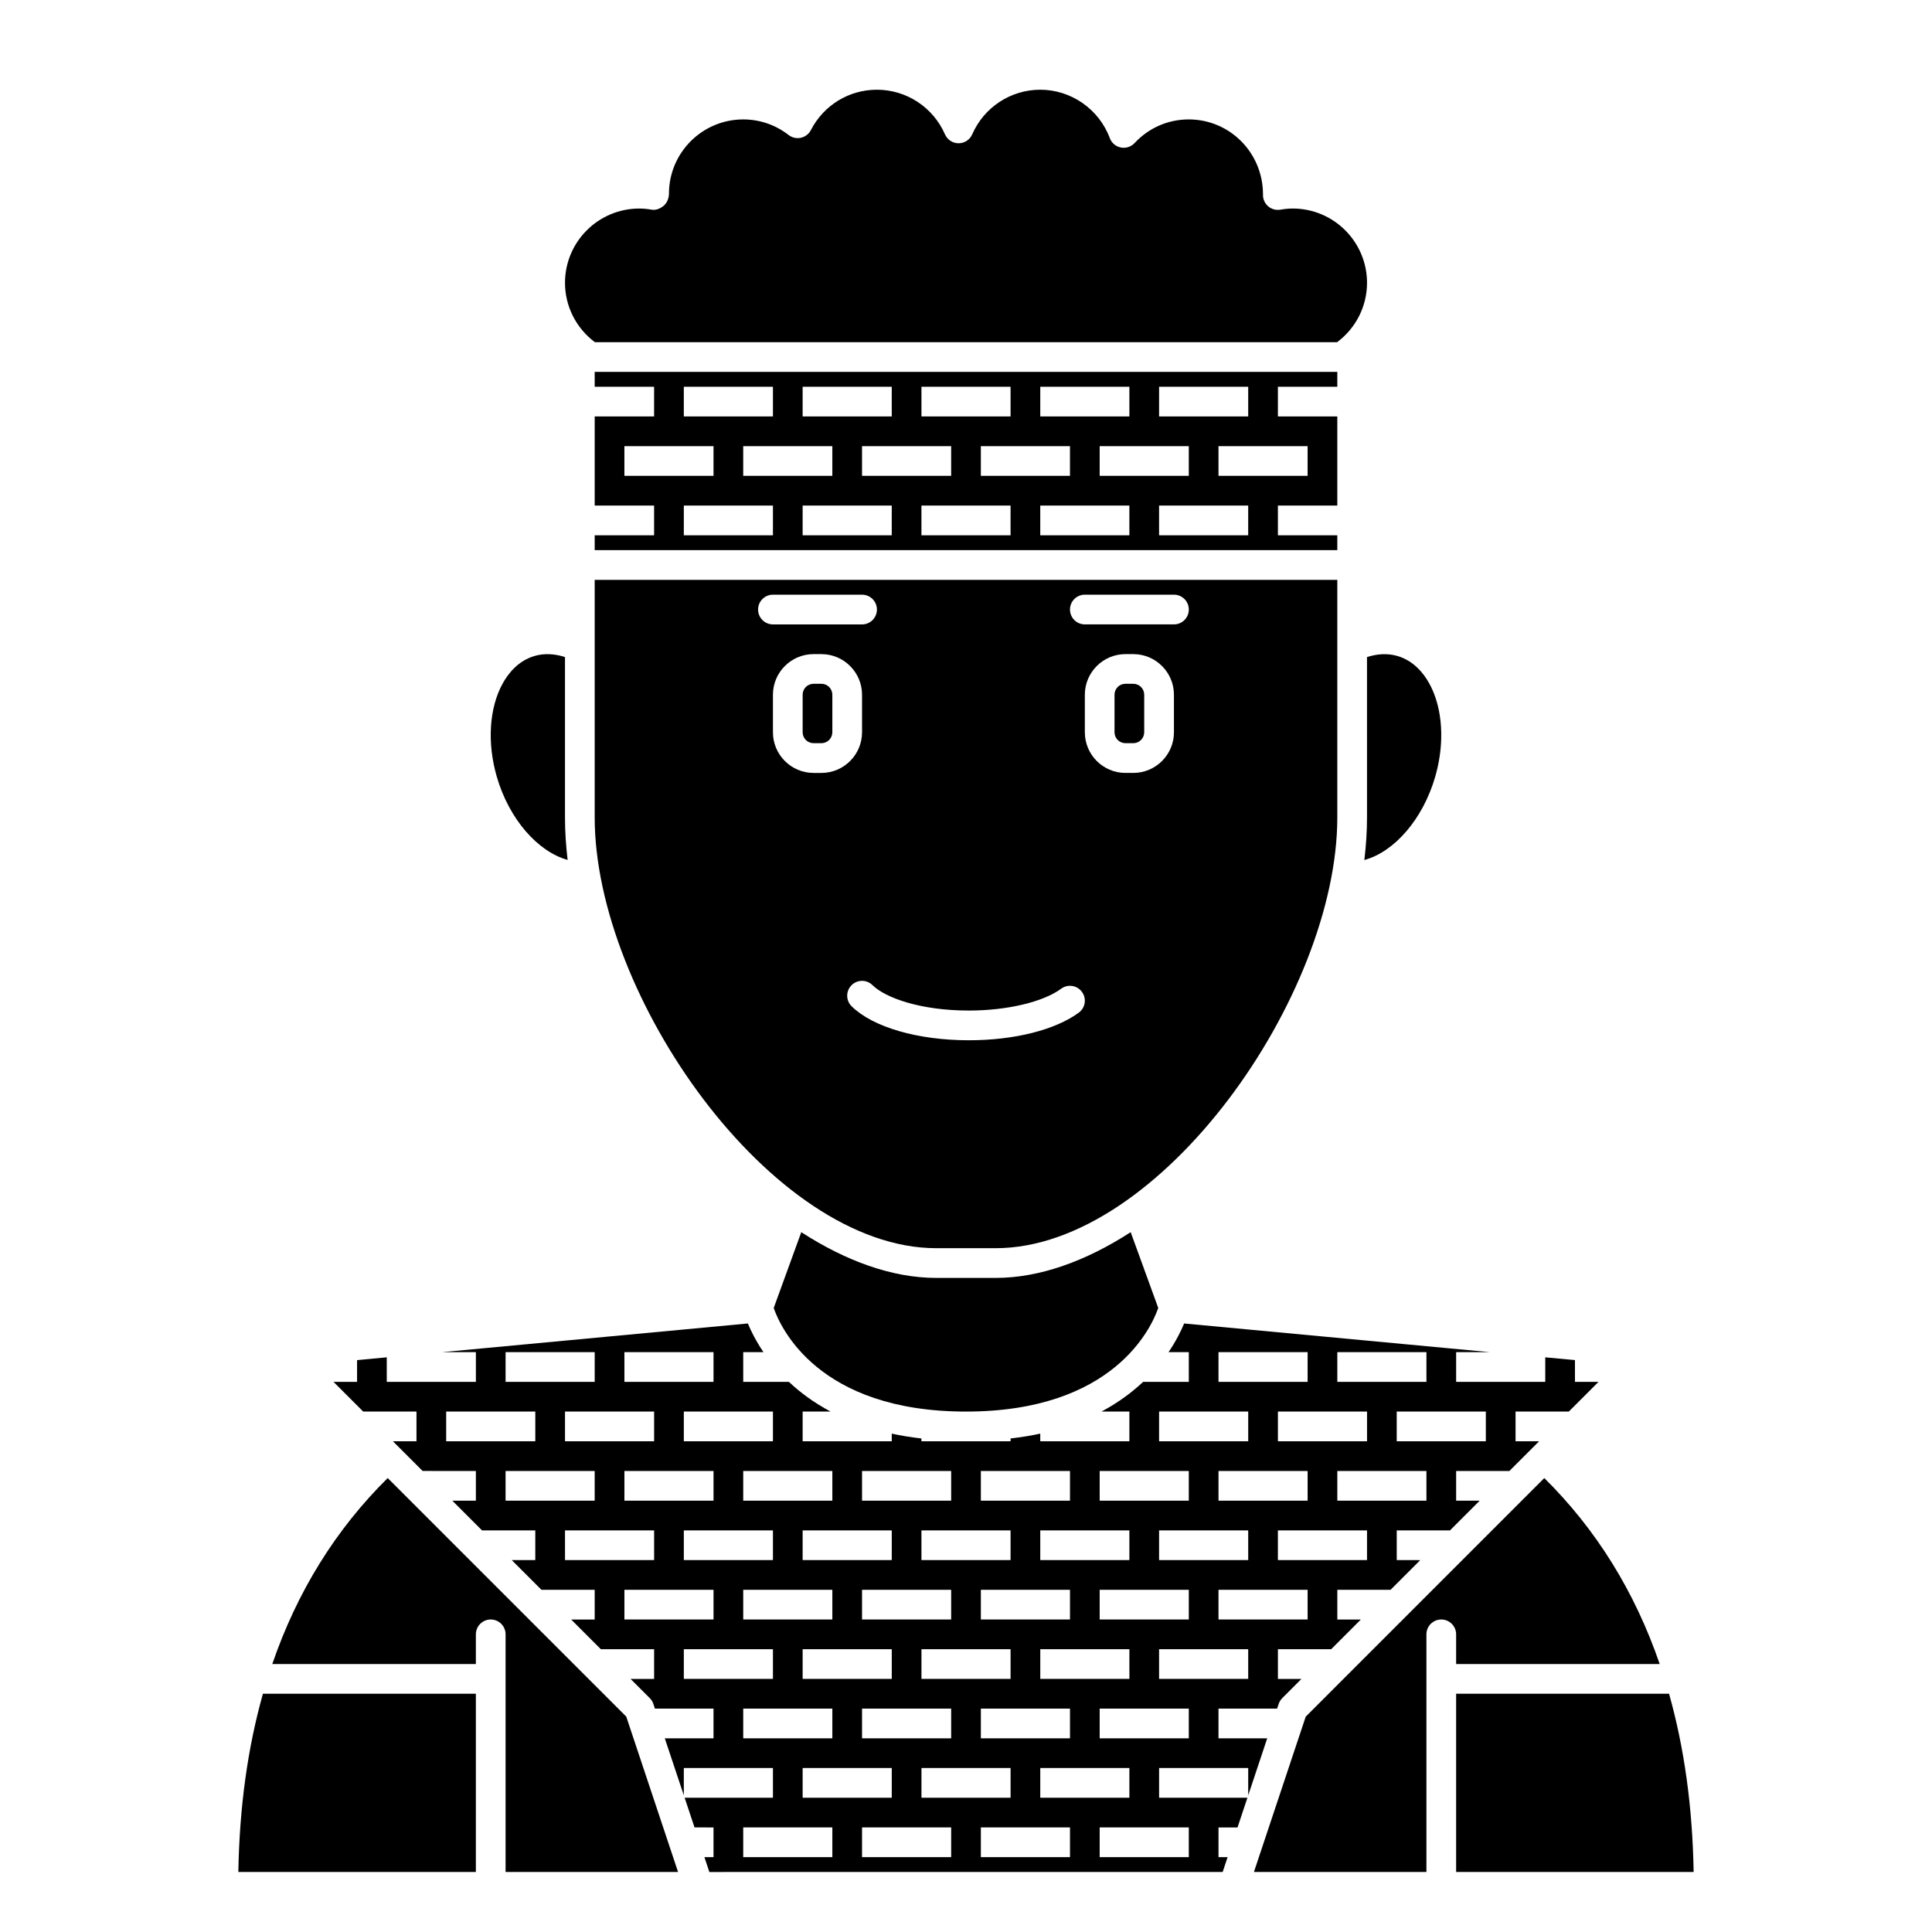<?xml version="1.0" encoding="UTF-8"?>
<!-- Uploaded to: ICON Repo, www.svgrepo.com, Generator: ICON Repo Mixer Tools -->
<svg fill="#000000" width="800px" height="800px" version="1.1" viewBox="144 144 512 512" xmlns="http://www.w3.org/2000/svg">
 <g>
  <path d="m498.4 246.49v-3.938l-196.8 0.004v3.938h15.742v7.871h-15.742v23.617h15.742v7.871h-15.742v3.938h196.8v-3.938h-15.742v-7.871h15.742v-23.617h-15.742v-7.871zm-47.23 0h23.617v7.871h-23.617zm7.871 15.746v7.871h-23.617v-7.871zm-39.359-15.746h23.617v7.871h-23.617zm7.871 15.746v7.871h-23.617v-7.871zm-39.359-15.746h23.617v7.871h-23.617zm7.871 15.746v7.871h-23.617v-7.871zm-39.359-15.746h23.617v7.871h-23.617zm7.871 15.746v7.871h-23.617v-7.871zm-39.359-15.746h23.617v7.871h-23.617zm-15.746 23.617v-7.871h23.617v7.871zm39.363 15.746h-23.617v-7.871h23.617zm31.488 0h-23.617v-7.871h23.617zm31.484 0h-23.617v-7.871h23.617zm31.488 0h-23.617v-7.871h23.617zm31.488 0h-23.617v-7.871h23.617zm15.746-23.617v7.871h-23.617v-7.871z"/>
  <path d="m294.43 371.89c-0.453-3.781-0.703-7.539-0.703-11.254v-42.508c-2.731-0.891-5.441-1.023-7.926-0.328-4.418 1.238-7.09 4.637-8.551 7.269-3.621 6.519-4.207 15.809-1.574 24.844 3.254 11.172 10.848 19.793 18.754 21.977z"/>
  <path d="m361.68 325.21h-2.074c-1.602 0-2.898 1.297-2.898 2.894v9.945c0 1.602 1.297 2.902 2.894 2.902h2.074c1.605 0 2.902-1.301 2.902-2.898v-9.945c0-1.602-1.297-2.898-2.898-2.898z"/>
  <path d="m529.89 640.09h62.941c-0.289-17.117-2.465-32.879-6.516-47.23h-56.426z"/>
  <path d="m506.27 360.64c0 3.719-0.25 7.481-0.703 11.27 7.938-2.152 15.504-10.809 18.754-21.988v-0.004c0.988-3.391 1.523-6.816 1.613-10.117 0.062-2.199-0.074-4.344-0.406-6.387-0.496-3.066-1.426-5.894-2.781-8.34-1.461-2.633-4.133-6.031-8.551-7.269-2.484-0.695-5.191-0.562-7.926 0.328z"/>
  <path d="m444.33 325.21h-2.074c-1.602 0-2.898 1.297-2.898 2.894v9.945c0 1.602 1.297 2.902 2.894 2.902h2.074c1.605 0 2.902-1.301 2.902-2.898v-9.945c0-1.602-1.297-2.898-2.898-2.898z"/>
  <path d="m392.12 482.66c-11.73 0-24.008-4.512-35.773-12.121l-7.305 20.09c1.762 5.094 11.719 27.453 50.953 27.453 39.203 0 49.172-22.328 50.953-27.461l-7.305-20.086c-11.77 7.613-24.047 12.125-35.777 12.125z"/>
  <path d="m254.37 518.08v7.871h-6.242l7.871 7.871 14.113 0.004v7.871h-6.242l7.871 7.871h14.117v7.871h-6.242l7.871 7.871 14.113 0.004v7.871h-6.242l7.871 7.871h14.117v7.871h-6.242l5.09 5.09c0.43 0.434 0.754 0.961 0.949 1.539l0.414 1.246h15.531v7.871h-12.91l5.039 15.109v-7.238h23.617v7.871h-23.402l2.625 7.871 5.031 0.004v7.871h-2.414l1.312 3.938 136.03-0.004 1.312-3.938-2.414 0.004v-7.871h5.039l2.625-7.871-23.406-0.004v-7.871h23.617v7.238l5.035-15.109h-12.91v-7.871h15.531l0.414-1.242c0.191-0.578 0.52-1.105 0.949-1.539l5.094-5.094h-6.242v-7.871h14.113l7.871-7.871h-6.242v-7.871h14.113l7.871-7.871-6.238-0.004v-7.871h14.113l7.871-7.871h-6.242v-7.871h14.113l7.871-7.871-6.238-0.004v-7.871h14.113l7.871-7.871h-6.242v-5.766l-7.871-0.738v6.504h-23.617v-7.871h9.004l-81.09-7.602c-0.801 1.953-2.133 4.641-4.133 7.602h5.371v7.871h-12.102c-2.953 2.773-6.574 5.492-11.043 7.871h7.398v7.871h-23.617v-2.027c-2.457 0.543-5.109 0.957-7.871 1.289v0.738h-23.617v-0.734c-2.762-0.336-5.414-0.746-7.871-1.289l0.004 2.023h-23.617v-7.871h7.402c-4.473-2.383-8.098-5.098-11.043-7.871h-12.105v-7.871h5.363c-2-2.961-3.332-5.648-4.133-7.602l-81.082 7.602h9.004v7.871h-23.617v-6.504l-7.871 0.738v5.766h-6.242l7.871 7.871zm23.613 23.617v-7.871h23.617v7.871zm212.55-7.871v7.871h-23.617v-7.871zm-7.871-7.875v-7.871h23.617v7.871zm-7.875 23.617v7.871h-23.617v-7.871zm-15.742 15.746v7.871h-23.617v-7.871zm-31.488 39.359h-23.617v-7.871h23.617zm15.742 7.871v7.871h-23.617v-7.871zm-70.848-7.871v-7.871h23.617v7.871zm7.875 7.871v7.871h-23.617v-7.871zm-23.617-23.617v-7.871h23.617v7.871zm31.488 0v-7.871h23.617v7.871zm0 23.617h23.617v7.871h-23.617zm31.488-23.617v-7.871h23.617v7.871zm23.613-31.488h-23.617v-7.871h23.617zm-15.742 7.875v7.871h-23.617v-7.871zm-15.746-7.875h-23.617v-7.871h23.617zm-15.742 7.875v7.871h-23.617v-7.871zm-15.742-7.875h-23.617v-7.871h23.617zm-15.746 7.875v7.871h-23.617v-7.871zm-15.742-7.875h-23.617v-7.871h23.617zm-15.746-15.742h-23.617v-7.871h23.617zm-15.742-15.746h-23.617v-7.871h23.617zm-23.617 31.488v-7.871h23.617v7.871zm15.742 15.746v-7.871h23.617v7.871zm15.746 15.742v-7.871h23.617v7.871zm15.742 15.746v-7.871h23.617v7.871zm23.617 31.488h-23.617v-7.871h23.617zm31.488 0h-23.617v-7.871h23.617zm31.488 0h-23.617v-7.871h23.617zm31.488-7.871v7.871h-23.617v-7.871zm0-23.617h-23.617v-7.871h23.617zm15.742-15.746h-23.617v-7.871h23.617zm15.746-15.742h-23.617v-7.871h23.617zm15.742-15.746h-23.617v-7.871h23.617zm15.746-15.742h-23.617v-7.871h23.617zm15.742-23.617v7.871h-23.617v-7.871zm-39.359-15.742h23.617v7.871h-23.617zm-31.488 0h23.617v7.871h-23.617zm-15.742 15.742h23.617v7.871h-23.617zm-15.746 15.746h23.617v7.871h-23.617zm-31.488 0h23.617v7.871h-23.617zm-31.488 0h23.617v7.871h-23.617zm-7.871 0v7.871h-23.617v-7.871zm-15.742-15.746v7.871h-23.617v-7.871zm-39.363-15.742h23.617v7.871h-23.617zm-31.488 0h23.617v7.871h-23.617zm-15.742 15.742h23.617v7.871h-23.617z"/>
  <path d="m301.66 234.69h196.68c4.973-3.715 7.934-9.504 7.934-15.746 0-10.852-8.828-19.68-19.68-19.68-1.02 0-2.098 0.098-3.297 0.305-1.168 0.195-2.356-0.137-3.242-0.914-0.895-0.777-1.387-1.91-1.348-3.09 0.016-11.09-8.812-19.918-19.664-19.918-5.492 0-10.594 2.223-14.371 6.269-0.93 0.996-2.309 1.438-3.648 1.172-1.34-0.27-2.441-1.207-2.918-2.488-2.852-7.668-10.254-12.824-18.422-12.824-7.824 0-14.906 4.644-18.039 11.828-0.625 1.434-2.047 2.363-3.609 2.363s-2.984-0.93-3.609-2.363c-3.133-7.184-10.215-11.828-18.039-11.828-7.391 0-14.094 4.098-17.492 10.691-0.535 1.039-1.504 1.785-2.644 2.039-1.145 0.254-2.34-0.012-3.262-0.73-3.488-2.699-7.648-4.129-12.027-4.129-10.852 0-19.68 8.828-19.68 19.68 0 1.156-0.5 2.441-1.391 3.188-0.887 0.746-2.043 1.254-3.191 1.051-1.188-0.203-2.266-0.301-3.289-0.301-10.852 0-19.68 8.828-19.68 19.68 0 6.242 2.965 12.031 7.934 15.746z"/>
  <path d="m490.03 598.93-13.727 41.168h45.711v-62.977c0-2.172 1.758-3.938 3.938-3.938 2.176 0 3.938 1.762 3.938 3.938v7.871h53.949c-6.598-19.219-16.828-35.684-30.586-49.289z"/>
  <path d="m498.4 360.64v-62.973h-196.8v62.977c0 47.148 46.824 114.14 90.527 114.14h15.742c43.707-0.004 90.531-66.996 90.531-114.15zm-153.5-55.102c0-2.172 1.758-3.938 3.938-3.938h23.617c2.176 0 3.938 1.762 3.938 3.938 0 2.172-1.758 3.938-3.938 3.938h-23.617c-2.18-0.004-3.938-1.766-3.938-3.938zm14.703 43.297c-5.934 0-10.766-4.836-10.766-10.773v-9.945c0-5.938 4.832-10.77 10.766-10.77h2.074c5.941 0 10.773 4.832 10.773 10.766v9.945c0 5.941-4.832 10.777-10.77 10.777zm70.289 63.523c-6.219 4.582-17.102 7.324-29.109 7.324-13.52 0-25.43-3.449-31.086-8.996-1.555-1.523-1.574-4.016-0.055-5.566 1.52-1.559 4.019-1.574 5.566-0.055 3.422 3.356 12.66 6.742 25.574 6.742 10.078 0 19.668-2.269 24.434-5.785 1.75-1.297 4.211-0.922 5.504 0.832 1.297 1.75 0.922 4.215-0.828 5.504zm25.215-74.297c0 5.938-4.832 10.773-10.77 10.773h-2.074c-5.938 0-10.77-4.836-10.77-10.773v-9.945c0-5.938 4.832-10.77 10.766-10.77h2.074c5.941 0 10.773 4.832 10.773 10.766zm-23.613-28.59c-2.176 0-3.938-1.762-3.938-3.938 0-2.172 1.758-3.938 3.938-3.938h23.617c2.176 0 3.938 1.762 3.938 3.938 0 2.172-1.758 3.938-3.938 3.938z"/>
  <path d="m270.11 577.12c0-2.172 1.758-3.938 3.938-3.938 2.176 0 3.938 1.762 3.938 3.938v62.977h45.707l-13.727-41.172-63.223-63.223c-13.762 13.605-23.988 30.066-30.586 49.289l53.953 0.004z"/>
  <path d="m270.11 592.86h-56.43c-4.051 14.355-6.227 30.113-6.516 47.23h62.945z"/>
 </g>
</svg>